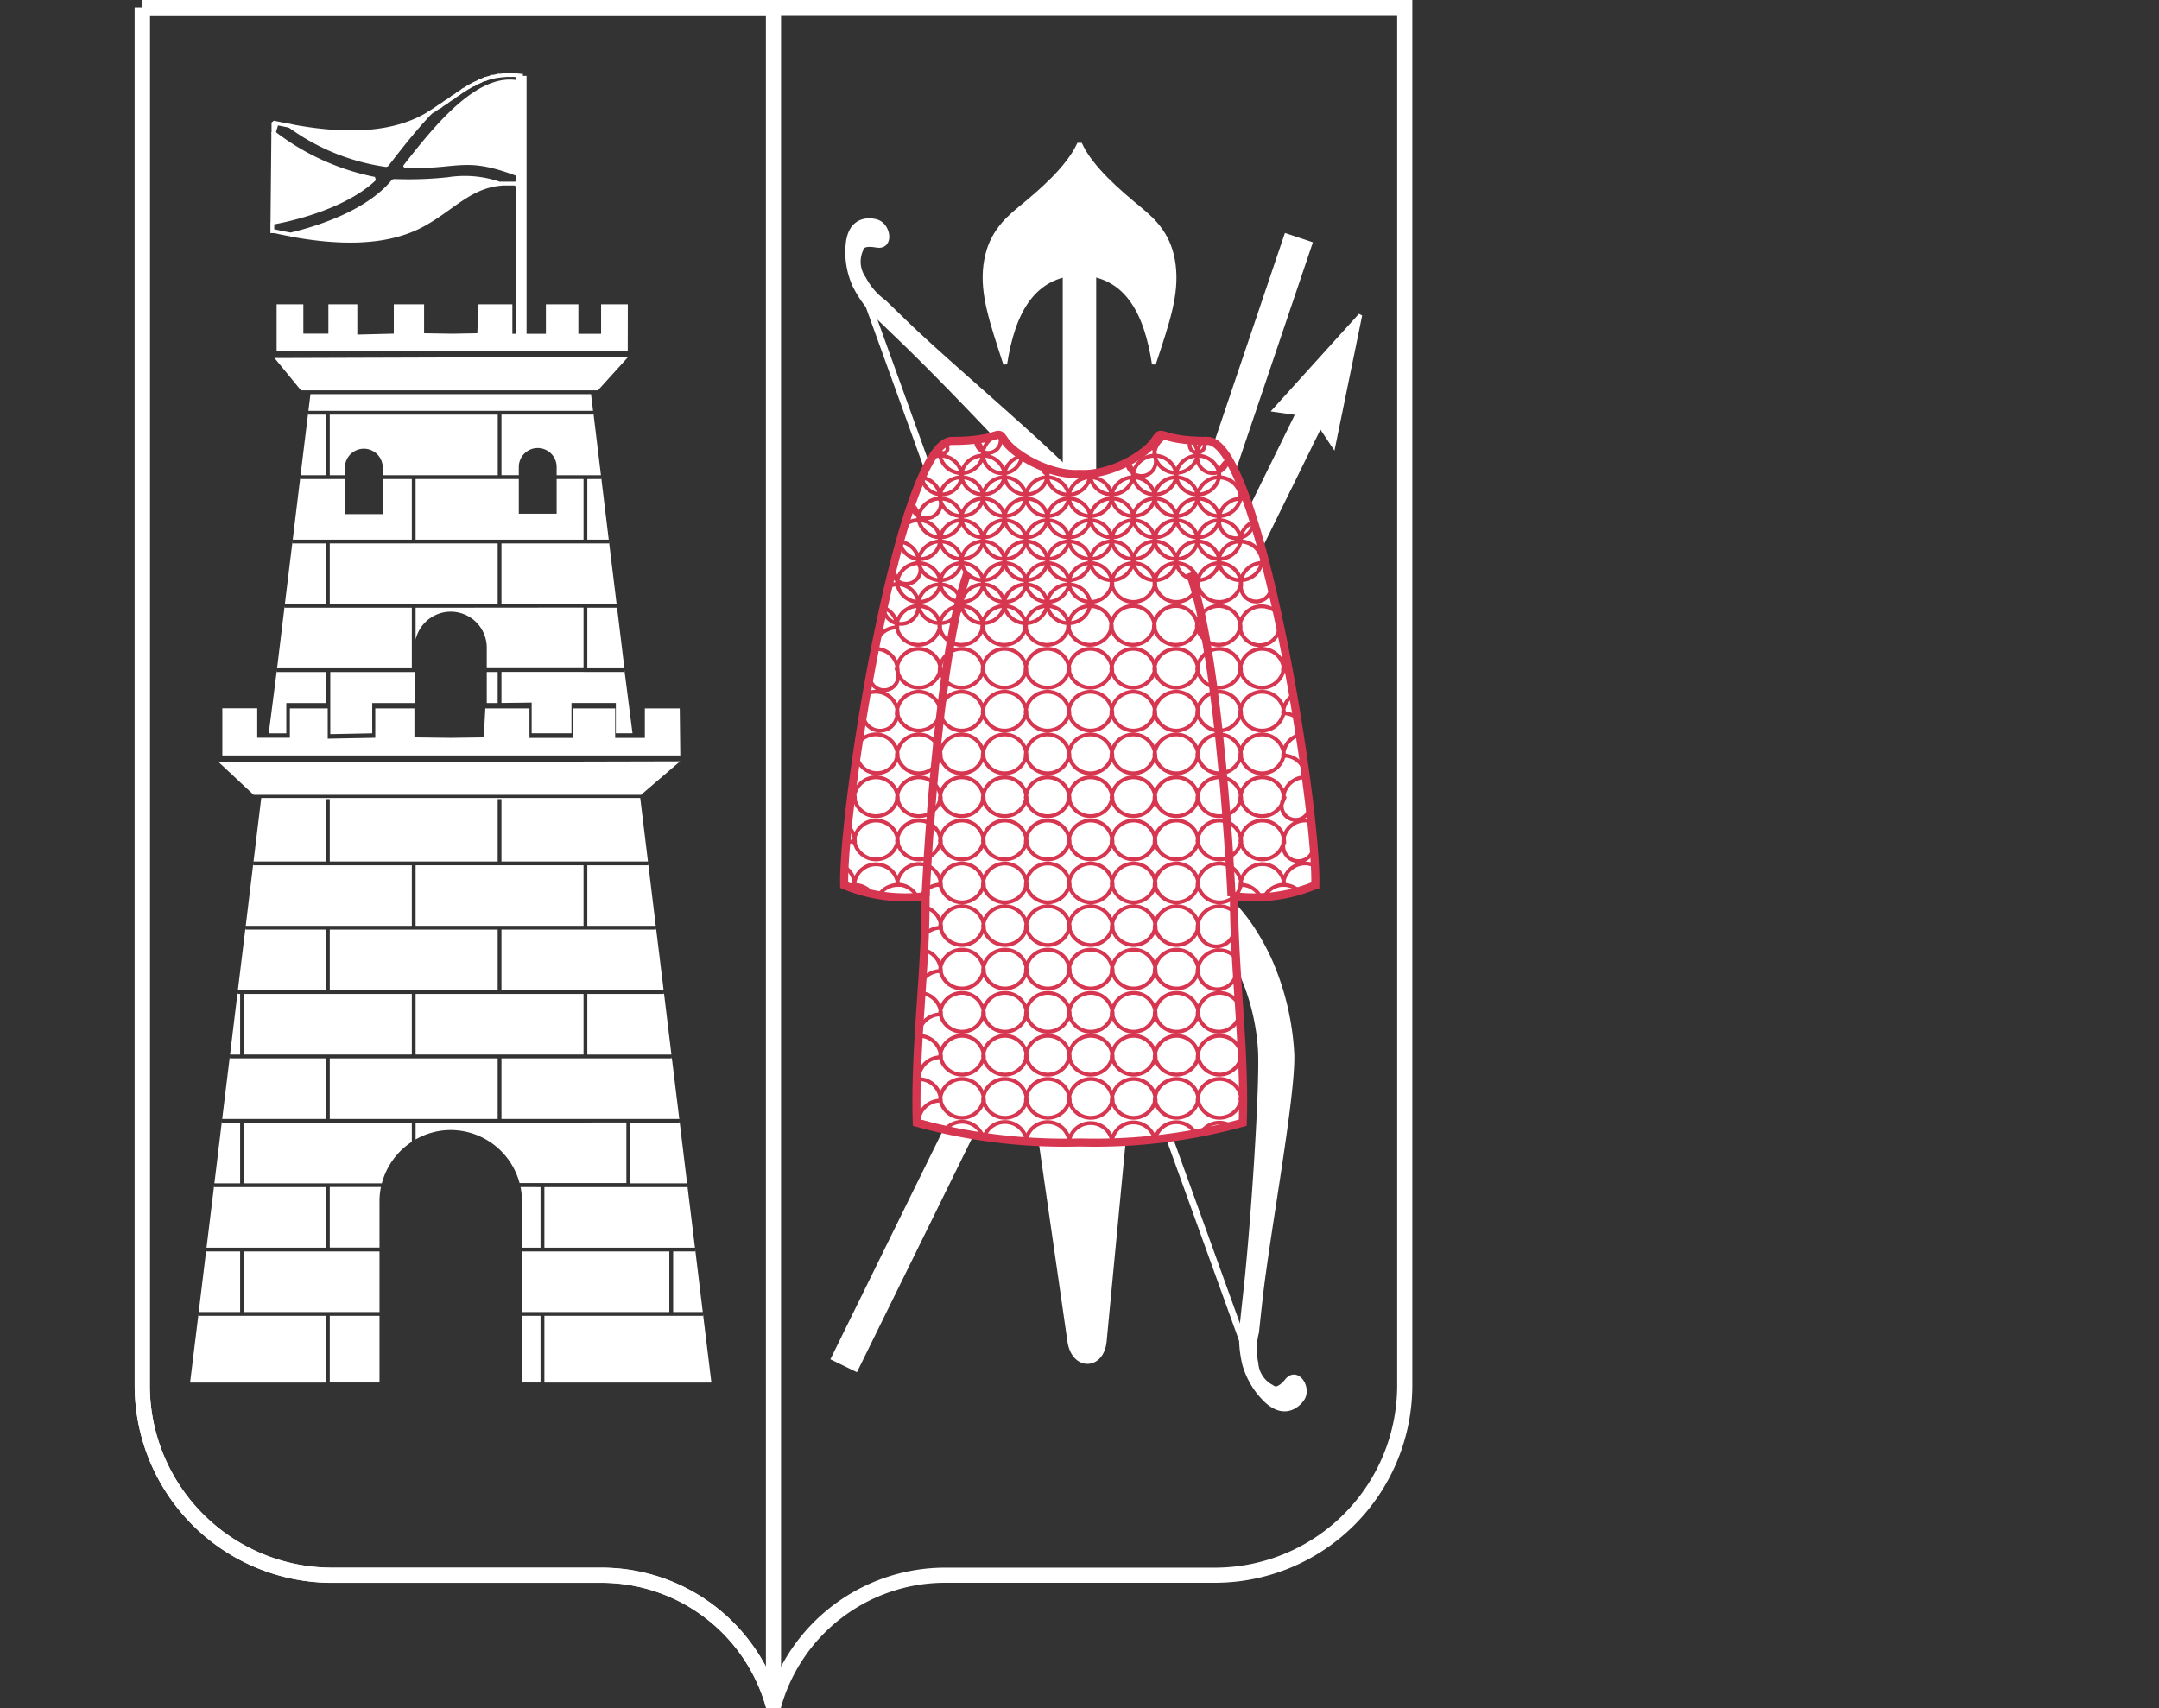 <svg id="Слой_1" data-name="Слой 1" xmlns="http://www.w3.org/2000/svg" xmlns:xlink="http://www.w3.org/1999/xlink" viewBox="0 0 285.19 225.67"><rect x="0" y="0" width="285.19" height="225.67" fill="#333333" stroke="none"/><defs><style>.cls-1,.cls-11,.cls-16,.cls-4,.cls-6,.cls-7,.cls-8,.cls-9{fill:#fff;}.cls-1{clip-rule:evenodd;}.cls-12,.cls-13,.cls-14,.cls-15,.cls-17,.cls-18,.cls-2,.cls-3,.cls-5{fill:none;}.cls-14,.cls-15,.cls-16,.cls-17,.cls-2,.cls-3,.cls-4,.cls-5,.cls-6,.cls-7,.cls-8{stroke:#fff;}.cls-12,.cls-13,.cls-14,.cls-15,.cls-2,.cls-3,.cls-4,.cls-5,.cls-7,.cls-8{stroke-miterlimit:2.61;}.cls-2{stroke-width:2px;}.cls-3{stroke-width:2px;}.cls-16,.cls-17,.cls-18,.cls-3,.cls-4,.cls-8,.cls-9{fill-rule:evenodd;}.cls-13,.cls-15,.cls-16,.cls-17,.cls-4,.cls-7{stroke-width:0.5px;}.cls-5{stroke-width:0.88px;}.cls-16,.cls-17,.cls-6{stroke-linejoin:bevel;}.cls-6{stroke-width:0.47px;}.cls-8{stroke-width:0.5px;}.cls-10{clip-path:url(#clip-path);}.cls-12,.cls-13{stroke:#d63650;}.cls-12{stroke-width:1.07px;}.cls-14{stroke-width:1.35px;}</style><clipPath id="clip-path" transform="translate(-704.32 -426.8)"><path class="cls-1" d="M846.92,577.73a73.3,73.3,0,0,1-21.5-2.61c-.32-10,1.21-20,1.16-29.93a21.11,21.11,0,0,1-10.75-1.45c-.24-10.56,7.45-58.69,14.24-58.69s5.76-1.82,7,0,5.91,4.6,9.88,4.36c4,.24,8.67-2.54,9.88-4.36s.19,0,7,0,14.48,48.13,14.24,58.69a21.11,21.11,0,0,1-10.75,1.45c0,10,1.49,20,1.16,29.93a73.3,73.3,0,0,1-21.5,2.61Z"/></clipPath></defs><title>g_rostov_city</title><path class="cls-2" d="M723.09,427.8H889.88V609.9a25.09,25.09,0,0,1-25,25H830l0,0-.86,0a23.54,23.54,0,0,0-22.65,17.29,23.54,23.54,0,0,0-22.64-17.29l-.86,0,0,0H748.11a25.09,25.09,0,0,1-25-25V427.8Z" transform="translate(-704.32 -426.8)"/><path class="cls-3" d="M723.09,427.8h83.4V652.2h0a23.54,23.54,0,0,0-22.64-17.29l-.86,0,0,0H748.11a25.09,25.09,0,0,1-25-25V427.8Z" transform="translate(-704.32 -426.8)"/><path class="cls-4" d="M853.75,567.17,840.09,566l5.48,38c.53,3.67,4.33,3.61,4.68,0l3.51-36.82Z" transform="translate(-704.32 -426.8)"/><line class="cls-5" x1="114.7" y1="40.2" x2="164.12" y2="177.05"/><path class="cls-6" d="M857.6,538.29c1.28,3,1.12,2.72,3.44,4l4.25,2.4c2.63,1.5,5.29,5.55,6.84,9A35.29,35.29,0,0,1,875.05,566c.23,5.39-3.27,24-4.22,32.74-.21,1.91-.37,3.39-.44,4.07a8.79,8.79,0,0,0-.09,4.07,3.78,3.78,0,0,0,2.1,3.13c.7.68,1.83-.78,1.9-.87,1.29-1.52,2.9.66,2.24,2.22-.28.66-2.24,3.07-5,.49a10.73,10.73,0,0,1-2.88-4.8,15.31,15.31,0,0,1-.27-5.82c.1-1,.25-2.34.44-4.12.95-8.62,2.13-26.41,1.91-31.41a29.15,29.15,0,0,0-2.4-10.09c-1.13-2.52-2.63-4.65-4.42-5.67-2.81-1.6-7.57-1.51-9.09-5.25-1.67-4.23-3.07-7.92-4.41-11.65h0c-1.36-3.73-2.64-7.46-4.05-11.78-1.22-3.85,2.49-6.82,3.63-9.85.73-1.93.52-4.53-.22-7.19a29.15,29.15,0,0,0-4.6-9.29c-3-4-15.3-16.91-21.54-22.94l-3-2.89a15.3,15.3,0,0,1-3.51-4.65,10.73,10.73,0,0,1-.85-5.53c.44-3.73,3.48-3.12,4.12-2.79,1.5.77,1.66,3.48-.3,3.14-.11,0-1.9-.42-2,.55a3.78,3.78,0,0,0,.38,3.75,8.79,8.79,0,0,0,2.67,3.08l2.94,2.85c6.32,6.1,20.91,18.19,24.17,22.49a35.29,35.29,0,0,1,5.56,11.25c1,3.65,1.57,8.47.5,11.3-.72,1.91-1.3,3.41-1.74,4.57-.94,2.51-1,2.17-.06,5.31l5,13.93Z" transform="translate(-704.32 -426.8)"/><polygon class="cls-7" points="132.96 140.38 169.89 31.09 173.11 32.17 136.17 141.46 132.96 140.38 132.96 140.38"/><polygon class="cls-7" points="110.02 179.46 171.41 54.6 168.35 54.17 179.69 41.63 176.15 58.9 174.39 56.25 113.08 180.95 110.02 179.46 110.02 179.46"/><polygon class="cls-8" points="140.63 32.77 144.55 32.77 144.55 156.14 140.63 156.14 140.63 32.77 140.63 32.77"/><path class="cls-9" d="M846.92,577.73a73.3,73.3,0,0,1-21.5-2.61c-.32-10,1.21-20,1.16-29.93a21.11,21.11,0,0,1-10.75-1.45c-.24-10.56,7.45-58.69,14.24-58.69s5.76-1.82,7,0,5.91,4.6,9.88,4.36c4,.24,8.67-2.54,9.88-4.36s.19,0,7,0,14.48,48.13,14.24,58.69a21.11,21.11,0,0,1-10.75,1.45c0,10,1.49,20,1.16,29.93a73.3,73.3,0,0,1-21.5,2.61Z" transform="translate(-704.32 -426.8)"/><g class="cls-10"><path class="cls-11" d="M846.92,577.73a73.3,73.3,0,0,1-21.5-2.61c-.32-10,1.21-20,1.16-29.93a21.11,21.11,0,0,1-10.75-1.45c-.24-10.56,7.45-58.69,14.24-58.69s5.76-1.82,7,0,5.91,4.6,9.88,4.36c4,.24,8.67-2.54,9.88-4.36s.19,0,7,0,14.48,48.13,14.24,58.69a21.11,21.11,0,0,1-10.75,1.45c0,10,1.49,20,1.16,29.93a73.3,73.3,0,0,1-21.5,2.61Z" transform="translate(-704.32 -426.8)"/><path class="cls-11" d="M846.92,437.47,704.32,483q.56,1.76,1.17,3.51" transform="translate(-704.32 -426.8)"/><path class="cls-11" d="M846.92,437.47,705.49,486.54q.61,1.75,1.26,3.48" transform="translate(-704.32 -426.8)"/><path class="cls-11" d="M846.92,437.47,706.75,490q.65,1.73,1.34,3.45" transform="translate(-704.32 -426.8)"/><path class="cls-11" d="M846.92,437.47l-138.82,56q.69,1.72,1.43,3.42" transform="translate(-704.32 -426.8)"/><path class="cls-11" d="M846.92,437.47l-137.4,59.42q.73,1.7,1.51,3.38" transform="translate(-704.32 -426.8)"/><path class="cls-11" d="M846.92,437.47,711,500.27q.78,1.68,1.59,3.34" transform="translate(-704.32 -426.8)"/><path class="cls-11" d="M846.92,437.47,712.63,503.61q.82,1.66,1.68,3.3" transform="translate(-704.32 -426.8)"/><path class="cls-11" d="M846.92,437.47,714.3,506.91q.86,1.64,1.76,3.26" transform="translate(-704.32 -426.8)"/><path class="cls-11" d="M846.92,437.47l-130.85,72.7q.9,1.62,1.84,3.21" transform="translate(-704.32 -426.8)"/><path class="cls-11" d="M846.92,437.47l-129,75.91q.94,1.6,1.92,3.17" transform="translate(-704.32 -426.8)"/><path class="cls-11" d="M846.92,437.47l-127.1,79.08q1,1.57,2,3.12" transform="translate(-704.32 -426.8)"/><path class="cls-11" d="M846.92,437.47l-125.1,82.2q1,1.55,2.07,3.07" transform="translate(-704.32 -426.8)"/><path class="cls-11" d="M846.92,437.47l-123,85.27q1.05,1.52,2.15,3" transform="translate(-704.32 -426.8)"/><path class="cls-11" d="M846.92,437.47,726,525.76q1.09,1.5,2.22,3" transform="translate(-704.32 -426.8)"/><path class="cls-11" d="M846.92,437.47,728.25,528.72q1.13,1.47,2.29,2.91" transform="translate(-704.32 -426.8)"/><path class="cls-11" d="M846.92,437.47,730.54,531.63q1.16,1.44,2.36,2.85" transform="translate(-704.32 -426.8)"/><path class="cls-11" d="M846.92,437.47l-114,97q1.2,1.41,2.43,2.79" transform="translate(-704.32 -426.8)"/><path class="cls-11" d="M846.92,437.47l-111.57,99.8q1.23,1.38,2.5,2.73" transform="translate(-704.32 -426.8)"/><path class="cls-11" d="M846.92,437.47,737.85,540q1.27,1.35,2.57,2.67" transform="translate(-704.32 -426.8)"/><path class="cls-11" d="M846.92,437.47,740.41,542.67q1.3,1.32,2.63,2.6" transform="translate(-704.32 -426.8)"/><path class="cls-11" d="M846.92,437.47,743,545.27q1.33,1.28,2.7,2.54" transform="translate(-704.32 -426.8)"/><path class="cls-11" d="M846.92,437.47,745.75,547.8q1.36,1.25,2.76,2.47" transform="translate(-704.32 -426.8)"/><path class="cls-11" d="M846.92,437.47l-98.41,112.8q1.4,1.22,2.82,2.4" transform="translate(-704.32 -426.8)"/><path class="cls-11" d="M846.92,437.47l-95.59,115.2q1.42,1.18,2.88,2.33" transform="translate(-704.32 -426.8)"/><path class="cls-11" d="M846.92,437.47,754.21,555q1.45,1.15,2.94,2.26" transform="translate(-704.32 -426.8)"/><path class="cls-11" d="M846.92,437.47,757.14,557.26q1.48,1.11,3,2.18" transform="translate(-704.32 -426.8)"/><path class="cls-11" d="M846.92,437.47l-86.78,122q1.51,1.07,3,2.11" transform="translate(-704.32 -426.8)"/><path class="cls-11" d="M846.92,437.47,763.18,561.55q1.53,1,3.09,2" transform="translate(-704.32 -426.8)"/><path class="cls-11" d="M846.92,437.47,766.27,563.59q1.56,1,3.14,2" transform="translate(-704.32 -426.8)"/><path class="cls-11" d="M846.92,437.47l-77.5,128.07q1.58,1,3.19,1.88" transform="translate(-704.32 -426.8)"/><path class="cls-11" d="M846.92,437.47,772.61,567.42q1.61.92,3.24,1.8" transform="translate(-704.32 -426.8)"/><path class="cls-11" d="M846.92,437.47,775.84,569.22q1.63.88,3.28,1.72" transform="translate(-704.32 -426.8)"/><path class="cls-11" d="M846.92,437.47,779.12,570.94q1.65.84,3.32,1.64" transform="translate(-704.32 -426.8)"/><path class="cls-11" d="M846.92,437.47l-64.47,135.1q1.67.8,3.36,1.55" transform="translate(-704.32 -426.8)"/><path class="cls-11" d="M846.92,437.47,785.81,574.12q1.69.76,3.4,1.47" transform="translate(-704.32 -426.8)"/><path class="cls-11" d="M846.92,437.47,789.2,575.59q1.71.71,3.43,1.39" transform="translate(-704.32 -426.8)"/><path class="cls-11" d="M846.92,437.47,792.64,577q1.73.67,3.47,1.3" transform="translate(-704.32 -426.8)"/><path class="cls-11" d="M846.92,437.47,796.11,578.28q1.74.63,3.5,1.21" transform="translate(-704.32 -426.8)"/><path class="cls-11" d="M846.92,437.47l-47.31,142q1.76.59,3.53,1.13" transform="translate(-704.32 -426.8)"/><path class="cls-11" d="M846.92,437.47,803.13,580.62q1.77.54,3.55,1" transform="translate(-704.32 -426.8)"/><path class="cls-11" d="M846.92,437.47,806.68,581.66q1.78.5,3.58,1" transform="translate(-704.32 -426.8)"/><path class="cls-11" d="M846.92,437.47,810.26,582.61q1.8.45,3.6.86" transform="translate(-704.32 -426.8)"/><path class="cls-11" d="M846.92,437.47l-33.05,146q1.81.41,3.62.77" transform="translate(-704.32 -426.8)"/><path class="cls-11" d="M846.92,437.47,817.49,584.25q1.82.36,3.64.68" transform="translate(-704.32 -426.8)"/><path class="cls-11" d="M846.92,437.47,821.13,584.93q1.82.32,3.66.59" transform="translate(-704.32 -426.8)"/><path class="cls-11" d="M846.92,437.47l-22.14,148q1.83.27,3.67.5" transform="translate(-704.32 -426.8)"/><path class="cls-11" d="M846.92,437.47,828.45,586q1.84.23,3.68.41" transform="translate(-704.32 -426.8)"/><path class="cls-11" d="M846.92,437.47l-14.79,149q1.84.18,3.69.32" transform="translate(-704.32 -426.8)"/><path class="cls-11" d="M846.92,437.47l-11.1,149.28q1.85.14,3.7.23" transform="translate(-704.32 -426.8)"/><path class="cls-11" d="M846.92,437.47,839.51,587q1.85.09,3.7.14" transform="translate(-704.32 -426.8)"/><path class="cls-11" d="M846.92,437.47l-3.7,149.65q1.85,0,3.7,0h0" transform="translate(-704.32 -426.8)"/><path class="cls-11" d="M846.92,437.47V587.17q1.85,0,3.7,0" transform="translate(-704.32 -426.8)"/><path class="cls-11" d="M846.92,437.47l3.7,149.65q1.85,0,3.7-.14" transform="translate(-704.32 -426.8)"/><path class="cls-11" d="M846.92,437.47,854.32,587q1.85-.09,3.7-.23" transform="translate(-704.32 -426.8)"/><path class="cls-11" d="M846.92,437.47,858,586.75q1.85-.14,3.69-.32" transform="translate(-704.32 -426.8)"/><path class="cls-11" d="M846.92,437.47l14.79,149q1.84-.18,3.68-.41" transform="translate(-704.32 -426.8)"/><path class="cls-11" d="M846.92,437.47,865.38,586q1.84-.23,3.67-.5" transform="translate(-704.32 -426.8)"/><path class="cls-11" d="M846.92,437.47l22.14,148q1.83-.27,3.66-.59" transform="translate(-704.32 -426.8)"/><path class="cls-11" d="M846.92,437.47l25.79,147.45q1.82-.32,3.64-.68" transform="translate(-704.32 -426.8)"/><path class="cls-11" d="M846.92,437.47l29.43,146.77q1.82-.36,3.62-.77" transform="translate(-704.32 -426.8)"/><path class="cls-11" d="M846.92,437.47l33.05,146q1.81-.41,3.6-.86" transform="translate(-704.32 -426.8)"/><path class="cls-11" d="M846.92,437.47l36.65,145.14q1.8-.45,3.58-1" transform="translate(-704.32 -426.8)"/><path class="cls-11" d="M846.92,437.47l40.23,144.19q1.78-.5,3.55-1" transform="translate(-704.32 -426.8)"/><path class="cls-11" d="M846.92,437.47,890.7,580.62q1.77-.54,3.53-1.13" transform="translate(-704.32 -426.8)"/><path class="cls-11" d="M846.92,437.47l47.31,142q1.76-.59,3.5-1.21" transform="translate(-704.32 -426.8)"/><path class="cls-11" d="M846.92,437.47l50.81,140.81q1.74-.63,3.47-1.3" transform="translate(-704.32 -426.8)"/><path class="cls-11" d="M846.92,437.47,901.2,577q1.73-.67,3.43-1.39" transform="translate(-704.32 -426.8)"/><path class="cls-11" d="M846.92,437.47l57.71,138.12q1.71-.71,3.4-1.47" transform="translate(-704.32 -426.8)"/><path class="cls-11" d="M846.92,437.47,908,574.12q1.69-.76,3.36-1.55" transform="translate(-704.32 -426.8)"/><path class="cls-11" d="M846.92,437.47l64.47,135.1q1.67-.8,3.32-1.64" transform="translate(-704.32 -426.8)"/><path class="cls-11" d="M846.92,437.47l67.79,133.46q1.65-.84,3.28-1.72" transform="translate(-704.32 -426.8)"/><path class="cls-11" d="M846.92,437.47,918,569.22q1.63-.88,3.24-1.8" transform="translate(-704.32 -426.8)"/><path class="cls-11" d="M846.92,437.47l74.31,129.95q1.61-.92,3.19-1.88" transform="translate(-704.32 -426.8)"/><path class="cls-11" d="M846.92,437.47l77.5,128.07q1.58-1,3.14-2" transform="translate(-704.32 -426.8)"/><path class="cls-11" d="M846.92,437.47l80.65,126.11q1.56-1,3.09-2" transform="translate(-704.32 -426.8)"/><path class="cls-11" d="M846.92,437.47l83.74,124.08q1.53-1,3-2.11" transform="translate(-704.32 -426.8)"/><path class="cls-11" d="M846.92,437.47l86.79,122q1.51-1.07,3-2.18" transform="translate(-704.32 -426.8)"/><path class="cls-11" d="M846.92,437.47l89.78,119.79q1.48-1.11,2.94-2.26" transform="translate(-704.32 -426.8)"/><path class="cls-11" d="M846.92,437.47,939.63,555q1.45-1.15,2.88-2.33" transform="translate(-704.32 -426.8)"/><path class="cls-11" d="M846.92,437.47l95.59,115.2q1.42-1.18,2.82-2.4" transform="translate(-704.32 -426.8)"/><path class="cls-11" d="M846.92,437.47l98.41,112.8q1.4-1.22,2.76-2.47" transform="translate(-704.32 -426.8)"/><path class="cls-11" d="M846.92,437.47,948.09,547.8q1.36-1.25,2.7-2.54" transform="translate(-704.32 -426.8)"/><path class="cls-11" d="M846.92,437.47,950.78,545.27q1.33-1.28,2.63-2.6" transform="translate(-704.32 -426.8)"/><path class="cls-11" d="M846.92,437.47l106.5,105.19q1.3-1.32,2.57-2.67" transform="translate(-704.32 -426.8)"/><path class="cls-11" d="M846.92,437.47,956,540q1.27-1.35,2.5-2.73" transform="translate(-704.32 -426.8)"/><path class="cls-11" d="M846.92,437.47l111.57,99.8q1.23-1.38,2.43-2.79" transform="translate(-704.32 -426.8)"/><path class="cls-11" d="M846.92,437.47l114,97q1.2-1.41,2.36-2.85" transform="translate(-704.32 -426.8)"/><path class="cls-11" d="M846.92,437.47l116.37,94.16q1.16-1.44,2.29-2.91" transform="translate(-704.32 -426.8)"/><path class="cls-11" d="M846.92,437.47l118.67,91.25q1.13-1.47,2.22-3" transform="translate(-704.32 -426.8)"/><path class="cls-11" d="M846.92,437.47,967.8,525.76q1.09-1.5,2.15-3" transform="translate(-704.32 -426.8)"/><path class="cls-11" d="M846.92,437.47l123,85.27q1.05-1.52,2.07-3.07" transform="translate(-704.32 -426.8)"/><path class="cls-11" d="M846.92,437.47,972,519.67q1-1.55,2-3.12" transform="translate(-704.32 -426.8)"/><path class="cls-11" d="M846.92,437.47,974,516.55q1-1.57,1.92-3.17" transform="translate(-704.32 -426.8)"/><path class="cls-11" d="M846.92,437.47l129,75.91q.94-1.6,1.84-3.21" transform="translate(-704.32 -426.8)"/><path class="cls-11" d="M846.92,437.47l130.86,72.7q.9-1.62,1.76-3.26" transform="translate(-704.32 -426.8)"/><path class="cls-11" d="M846.92,437.47l132.61,69.44q.86-1.64,1.68-3.3" transform="translate(-704.32 -426.8)"/><path class="cls-11" d="M846.92,437.47l134.29,66.14q.82-1.66,1.59-3.34" transform="translate(-704.32 -426.8)"/><path class="cls-11" d="M846.92,437.47l135.89,62.8q.78-1.68,1.51-3.38" transform="translate(-704.32 -426.8)"/><path class="cls-11" d="M846.92,437.47l137.4,59.42q.73-1.7,1.43-3.42" transform="translate(-704.32 -426.8)"/><path class="cls-11" d="M846.92,437.47l138.82,56q.69-1.72,1.34-3.45" transform="translate(-704.32 -426.8)"/><path class="cls-11" d="M846.92,437.47,987.08,490q.65-1.73,1.26-3.48" transform="translate(-704.32 -426.8)"/><path class="cls-11" d="M846.92,437.47l141.42,49.07q.61-1.75,1.17-3.51" transform="translate(-704.32 -426.8)"/></g><path class="cls-12" d="M846.92,577.73a73.3,73.3,0,0,1-21.5-2.61c-.32-10,1.21-20,1.16-29.93a21.11,21.11,0,0,1-10.75-1.45c-.24-10.56,7.45-58.69,14.24-58.69s5.76-1.82,7,0,5.91,4.6,9.88,4.36c4,.24,8.67-2.54,9.88-4.36s.19,0,7,0,14.48,48.13,14.24,58.69a21.11,21.11,0,0,1-10.75,1.45c0,10,1.49,20,1.16,29.93a73.3,73.3,0,0,1-21.5,2.61Z" transform="translate(-704.32 -426.8)"/><path class="cls-13" d="M827.46,487.2a8.3,8.3,0,0,1,.9-1.19,2.87,2.87,0,0,1,.2,1h-.06a2.88,2.88,0,0,0-1,.19Zm1.43-1.68a2,2,0,0,1,1.18-.47,26.13,26.13,0,0,0,3.15-.17,2.89,2.89,0,0,1,1,2.13h-.06a2.9,2.9,0,0,1-5.67,0h-.06a2.88,2.88,0,0,1,.45-1.49Zm7.44-1.26c.21.06.38.28.72.79a8.15,8.15,0,0,0,2.25,2,2.58,2.58,0,0,1-5.13-.05h-.06a2.9,2.9,0,0,1,2.22-2.75Zm6.11,4.38.4.14a.35.35,0,1,1-.4-.14Zm10.76-.79a11.8,11.8,0,0,0,3.24-2.34,2.87,2.87,0,0,1,.46,1.51h-.06a1.9,1.9,0,1,1-3.64.83Zm5.25-3.4a14.3,14.3,0,0,0,3.22.53,2.89,2.89,0,0,1,.9,2h-.06a2.9,2.9,0,0,1-5.67,0h-.06a2.9,2.9,0,0,1,1.68-2.56Zm4.82.6h.49c.92,0,1.86.89,2.79,2.46a2,2,0,1,1-4.05-.49h-.06a2.89,2.89,0,0,1,.83-2Zm-38.56,8.34c.45-1.3.9-2.47,1.36-3.51a2.9,2.9,0,0,1,2.48,2.8h-.06a1.94,1.94,0,1,1-3.77.71Zm6.61-3.54a2.9,2.9,0,0,1,2.9,2.84h-.06a2.9,2.9,0,0,1-5.67,0h-.06a2.9,2.9,0,0,1,2.9-2.84Zm5.67,0a2.9,2.9,0,0,1,2.9,2.84h-.06a2.9,2.9,0,0,1-5.67,0h-.06a2.9,2.9,0,0,1,2.9-2.84Zm5.67,0a2.9,2.9,0,0,1,2.9,2.84h-.06a2.9,2.9,0,0,1-5.67,0h-.06a2.9,2.9,0,0,1,2.9-2.84Zm5.67,0a2.9,2.9,0,0,1,2.9,2.84h-.06a2.9,2.9,0,0,1-5.67,0h-.06a2.9,2.9,0,0,1,2.9-2.84Zm5.67,0a2.9,2.9,0,0,1,2.9,2.84h-.06a2.9,2.9,0,0,1-5.67,0h-.06a2.9,2.9,0,0,1,2.9-2.84Zm5.67,0a2.9,2.9,0,0,1,2.9,2.84h-.06a2.9,2.9,0,0,1-5.67,0h-.06a2.9,2.9,0,0,1,2.9-2.84Zm5.67,0a2.9,2.9,0,0,1,2.9,2.84h-.06a2.9,2.9,0,0,1-5.67,0h-.06a2.9,2.9,0,0,1,2.9-2.84Zm3.07,1.62c.16.42.33.86.49,1.31a2.87,2.87,0,0,0-.73-.09h-.06a2.87,2.87,0,0,1,.3-1.22Zm-45.23,6.91q.32-1.13.64-2.2a2.89,2.89,0,0,1,4.73,2.17h-.06a2.68,2.68,0,0,1-5.31,0Zm8.15-2.86a2.9,2.9,0,0,1,2.9,2.84h-.06a2.9,2.9,0,0,1-5.67,0h-.06a2.9,2.9,0,0,1,2.9-2.84Zm5.67,0a2.9,2.9,0,0,1,2.9,2.84h-.06a2.9,2.9,0,0,1-5.67,0h-.06a2.9,2.9,0,0,1,2.9-2.84Zm5.67,0a2.9,2.9,0,0,1,2.9,2.84h-.06a2.9,2.9,0,0,1-5.67,0h-.06a2.9,2.9,0,0,1,2.9-2.84Zm5.67,0a2.9,2.9,0,0,1,2.9,2.84h-.06a2.9,2.9,0,0,1-5.67,0h-.06a2.9,2.9,0,0,1,2.9-2.84Zm5.67,0a2.9,2.9,0,0,1,2.9,2.84h-.06a2.9,2.9,0,0,1-5.67,0h-.06a2.9,2.9,0,0,1,2.9-2.84Zm5.67,0a2.9,2.9,0,0,1,2.9,2.84h-.06a2.9,2.9,0,0,1-5.67,0h-.06a2.9,2.9,0,0,1,2.9-2.84Zm5.67,0a2.9,2.9,0,0,1,2.9,2.84h-.06a2.9,2.9,0,0,1-5.67,0h-.06a2.9,2.9,0,0,1,2.9-2.84Zm4.54.23c.43,1.39.85,2.88,1.26,4.45a2.86,2.86,0,0,0-.14.45,2.9,2.9,0,0,0-2.83-2.3h-.06a2.9,2.9,0,0,1,1.77-2.61Zm-48.21,8.51q.25-1.05.5-2.07a2.88,2.88,0,0,1,.71,1.83h-.06a2.87,2.87,0,0,0-1.15.24Zm4-3.07a2.9,2.9,0,0,1,2.9,2.84h-.06a2.9,2.9,0,0,1-5.67,0h-.06a2.9,2.9,0,0,1,2.9-2.84Zm5.67,0a2.9,2.9,0,0,1,2.9,2.84h-.06a2.9,2.9,0,0,1-5.67,0h-.06a2.9,2.9,0,0,1,2.9-2.84Zm5.67,0a2.9,2.9,0,0,1,2.9,2.84h-.06a2.9,2.9,0,0,1-5.67,0h-.06a2.9,2.9,0,0,1,2.9-2.84Zm5.67,0a2.9,2.9,0,0,1,2.9,2.84h-.06a2.9,2.9,0,0,1-5.67,0h-.06a2.9,2.9,0,0,1,2.9-2.84Zm5.67,0a2.9,2.9,0,0,1,2.9,2.84h-.06a2.9,2.9,0,0,1-5.67,0h-.06a2.9,2.9,0,0,1,2.9-2.84Zm5.67,0a2.9,2.9,0,0,1,2.9,2.84h-.06a2.9,2.9,0,0,1-5.67,0h-.06a2.9,2.9,0,0,1,2.9-2.84Zm5.67,0a2.9,2.9,0,0,1,2.9,2.84h-.06a2.9,2.9,0,0,1-5.67,0h-.06a2.9,2.9,0,0,1,2.9-2.84Zm5.67,0a2.9,2.9,0,0,1,2.9,2.84h-.06a2.9,2.9,0,0,1-5.67,0h-.06a2.9,2.9,0,0,1,2.9-2.84Zm6.07,0q.41,1.61.81,3.31a2,2,0,1,1-4-.5h-.06a2.9,2.9,0,0,1,2.9-2.84l.4,0ZM820,511.77c.32-1.59.65-3.17,1-4.72a2.9,2.9,0,0,1,1.85,2.64h-.06a2.9,2.9,0,0,0-2.78,2.08Zm5.61-4.91a2.9,2.9,0,0,1,2.9,2.84h-.06a2.9,2.9,0,0,1-5.67,0h-.06a2.9,2.9,0,0,1,2.9-2.84Zm5.67,0a2.9,2.9,0,0,1,2.9,2.84h-.06a2.9,2.9,0,0,1-5.67,0h-.06a2.9,2.9,0,0,1,2.9-2.84Zm5.67,0a2.9,2.9,0,0,1,2.9,2.84h-.06a2.9,2.9,0,0,1-5.67,0h-.06a2.9,2.9,0,0,1,2.9-2.84Zm5.67,0a2.9,2.9,0,0,1,2.9,2.84h-.06a2.9,2.9,0,0,1-5.67,0h-.06a2.9,2.9,0,0,1,2.9-2.84Zm5.67,0a2.9,2.9,0,0,1,2.9,2.84h-.06a2.9,2.9,0,0,1-5.67,0h-.06a2.9,2.9,0,0,1,2.9-2.84Zm5.67,0a2.9,2.9,0,0,1,2.9,2.84h-.06a2.9,2.9,0,0,1-5.67,0h-.06a2.9,2.9,0,0,1,2.9-2.84Zm5.67,0a2.9,2.9,0,0,1,2.9,2.84h-.06a2.9,2.9,0,0,1-5.67,0h-.06a2.9,2.9,0,0,1,2.9-2.84Zm5.67,0a2.9,2.9,0,0,1,2.9,2.84h-.06a2.9,2.9,0,0,1-5.67,0h-.06a2.9,2.9,0,0,1,2.9-2.84Zm7.57.72q.23,1.07.46,2.16a2.62,2.62,0,0,1-5.2,0h-.06a2.89,2.89,0,0,1,4.8-2.12ZM819.2,516.2q.34-1.84.7-3.68H820a2.9,2.9,0,0,1,2.9,2.84h-.06a1.89,1.89,0,1,1-3.63.85Zm6.46-3.68a2.9,2.9,0,0,1,2.9,2.84h-.06a2.9,2.9,0,0,1-5.67,0h-.06a2.9,2.9,0,0,1,2.9-2.84Zm5.67,0a2.9,2.9,0,0,1,2.9,2.84h-.06a2.9,2.9,0,0,1-5.67,0h-.06a2.9,2.9,0,0,1,2.9-2.84Zm5.67,0a2.9,2.9,0,0,1,2.9,2.84h-.06a2.9,2.9,0,0,1-5.67,0h-.06a2.9,2.9,0,0,1,2.9-2.84Zm5.67,0a2.9,2.9,0,0,1,2.9,2.84h-.06a2.9,2.9,0,0,1-5.67,0h-.06a2.9,2.9,0,0,1,2.9-2.84Zm5.67,0a2.9,2.9,0,0,1,2.9,2.84h-.06a2.9,2.9,0,0,1-5.67,0h-.06a2.9,2.9,0,0,1,2.9-2.84Zm5.67,0a2.9,2.9,0,0,1,2.9,2.84h-.06a2.9,2.9,0,0,1-5.67,0h-.06a2.9,2.9,0,0,1,2.9-2.84Zm5.67,0a2.9,2.9,0,0,1,2.9,2.84h-.06a2.9,2.9,0,0,1-5.67,0h-.06a2.9,2.9,0,0,1,2.9-2.84Zm5.67,0a2.9,2.9,0,0,1,2.9,2.84h-.06a2.9,2.9,0,0,1-5.67,0h-.06a2.9,2.9,0,0,1,2.9-2.84Zm5.67,0a2.9,2.9,0,0,1,2.9,2.84h-.06a2.9,2.9,0,0,1-5.67,0h-.06a2.9,2.9,0,0,1,2.9-2.84Zm3.2,1.39.29,1.52a2.88,2.88,0,0,0-.65-.07h-.06a2.87,2.87,0,0,1,.42-1.45Zm-55.89,7.36q.23-1.4.48-2.82a2.87,2.87,0,0,1,1.19-.26,2.9,2.9,0,0,1,2.9,2.84h-.06a2.26,2.26,0,0,1-4.51.25Zm7.34-3.08a2.9,2.9,0,0,1,2.9,2.84h-.06a2.9,2.9,0,0,1-5.67,0h-.06a2.9,2.9,0,0,1,2.9-2.84Zm5.67,0a2.9,2.9,0,0,1,2.9,2.84h-.06a2.9,2.9,0,0,1-5.67,0h-.06a2.9,2.9,0,0,1,2.9-2.84Zm5.67,0a2.9,2.9,0,0,1,2.9,2.84h-.06a2.9,2.9,0,0,1-5.67,0h-.06a2.9,2.9,0,0,1,2.9-2.84Zm5.67,0a2.9,2.9,0,0,1,2.9,2.84h-.06a2.9,2.9,0,0,1-5.67,0h-.06a2.9,2.9,0,0,1,2.9-2.84Zm5.67,0a2.9,2.9,0,0,1,2.9,2.84h-.06a2.9,2.9,0,0,1-5.67,0h-.06a2.9,2.9,0,0,1,2.9-2.84Zm5.67,0a2.9,2.9,0,0,1,2.9,2.84h-.06a2.9,2.9,0,0,1-5.67,0h-.06a2.9,2.9,0,0,1,2.9-2.84Zm5.67,0a2.9,2.9,0,0,1,2.9,2.84h-.06a2.9,2.9,0,0,1-5.67,0h-.06a2.9,2.9,0,0,1,2.9-2.84Zm5.67,0a2.9,2.9,0,0,1,2.9,2.84h-.06a2.9,2.9,0,0,1-5.67,0h-.06a2.9,2.9,0,0,1,2.9-2.84Zm5.67,0a2.9,2.9,0,0,1,2.9,2.84h-.06a2.9,2.9,0,0,1-5.67,0h-.06a2.9,2.9,0,0,1,2.9-2.84Zm4.07.49q.26,1.47.49,2.92a2.88,2.88,0,0,0-1.72-.57h-.06a2.9,2.9,0,0,1,1.29-2.35Zm-57.61,8c.09-.58.17-1.18.26-1.77a2.89,2.89,0,0,1,5.15,1.75h-.06a2.71,2.71,0,0,1-5.35,0Zm8.19-2.85a2.9,2.9,0,0,1,2.9,2.84h-.06a2.9,2.9,0,0,1-5.67,0h-.06a2.9,2.9,0,0,1,2.9-2.84Zm5.67,0a2.9,2.9,0,0,1,2.9,2.84h-.06a2.9,2.9,0,0,1-5.67,0h-.06a2.9,2.9,0,0,1,2.9-2.84Zm5.67,0a2.9,2.9,0,0,1,2.9,2.84h-.06a2.9,2.9,0,0,1-5.67,0h-.06a2.9,2.9,0,0,1,2.9-2.84Zm5.67,0a2.9,2.9,0,0,1,2.9,2.84h-.06a2.9,2.9,0,0,1-5.67,0h-.06a2.9,2.9,0,0,1,2.9-2.84Zm5.67,0a2.9,2.9,0,0,1,2.9,2.84h-.06a2.9,2.9,0,0,1-5.67,0h-.06a2.9,2.9,0,0,1,2.9-2.84Zm5.67,0a2.9,2.9,0,0,1,2.9,2.84h-.06a2.9,2.9,0,0,1-5.67,0h-.06a2.9,2.9,0,0,1,2.9-2.84Zm5.67,0a2.9,2.9,0,0,1,2.9,2.84h-.06a2.9,2.9,0,0,1-5.67,0h-.06a2.9,2.9,0,0,1,2.9-2.84Zm5.67,0a2.9,2.9,0,0,1,2.9,2.84h-.06a2.9,2.9,0,0,1-5.67,0h-.06a2.9,2.9,0,0,1,2.9-2.84Zm5.67,0a2.9,2.9,0,0,1,2.9,2.84h-.06a2.9,2.9,0,0,1-5.67,0h-.06a2.9,2.9,0,0,1,2.9-2.84Zm4.94.09c.27,1.72.51,3.41.74,5h0a2.9,2.9,0,0,0-2.83-2.3h-.06a2.9,2.9,0,0,1,2.16-2.74Zm-59.24,8.44q.08-.66.17-1.33a2.87,2.87,0,0,1,.34,1.3h-.06a2.89,2.89,0,0,0-.45,0Zm3.28-2.87a2.9,2.9,0,0,1,2.9,2.84h-.06a2.9,2.9,0,0,1-5.67,0h-.06a2.9,2.9,0,0,1,2.9-2.84Zm5.67,0a2.9,2.9,0,0,1,2.9,2.84h-.06a2.9,2.9,0,0,1-5.67,0h-.06a2.9,2.9,0,0,1,2.9-2.84Zm5.67,0a2.9,2.9,0,0,1,2.9,2.84h-.06a2.9,2.9,0,0,1-5.67,0h-.06a2.9,2.9,0,0,1,2.9-2.84Zm5.67,0a2.9,2.9,0,0,1,2.9,2.84h-.06a2.9,2.9,0,0,1-5.67,0h-.06a2.9,2.9,0,0,1,2.9-2.84Zm5.67,0a2.9,2.9,0,0,1,2.9,2.84h-.06a2.9,2.9,0,0,1-5.67,0h-.06a2.9,2.9,0,0,1,2.9-2.84Zm5.67,0a2.9,2.9,0,0,1,2.9,2.84h-.06a2.9,2.9,0,0,1-5.67,0h-.06a2.9,2.9,0,0,1,2.9-2.84Zm5.67,0a2.9,2.9,0,0,1,2.9,2.84h-.06a2.9,2.9,0,0,1-5.67,0h-.06a2.9,2.9,0,0,1,2.9-2.84Zm5.67,0a2.9,2.9,0,0,1,2.9,2.84h-.06a2.9,2.9,0,0,1-5.67,0h-.06a2.9,2.9,0,0,1,2.9-2.84Zm5.67,0a2.9,2.9,0,0,1,2.9,2.84h-.06a2.9,2.9,0,0,1-5.67,0h-.06a2.9,2.9,0,0,1,2.9-2.84Zm5.67,0a2.9,2.9,0,0,1,2.9,2.84h-.06a2.9,2.9,0,0,1-5.67,0h-.06a2.9,2.9,0,0,1,2.9-2.84Zm5.75,0c.18,1.36.35,2.68.5,3.92a1.84,1.84,0,1,1-3.41-1.09h-.06a2.9,2.9,0,0,1,2.9-2.84Zm-60.67,8.71c.06-.71.13-1.46.21-2.25a2.89,2.89,0,0,1,.91,2h-.06a2.87,2.87,0,0,0-1.06.2Zm3.9-3a2.9,2.9,0,0,1,2.9,2.84h-.06a2.9,2.9,0,0,1-5.67,0h-.06a2.9,2.9,0,0,1,2.9-2.84Zm5.67,0a2.9,2.9,0,0,1,2.9,2.84h-.06a2.9,2.9,0,0,1-5.67,0h-.06a2.9,2.9,0,0,1,2.9-2.84Zm5.67,0a2.9,2.9,0,0,1,2.9,2.84h-.06a2.9,2.9,0,0,1-5.67,0h-.06a2.9,2.9,0,0,1,2.9-2.84Zm5.67,0a2.9,2.9,0,0,1,2.9,2.84h-.06a2.9,2.9,0,0,1-5.67,0h-.06a2.9,2.9,0,0,1,2.9-2.84Zm5.67,0a2.9,2.9,0,0,1,2.9,2.84h-.06a2.9,2.9,0,0,1-5.67,0h-.06a2.9,2.9,0,0,1,2.9-2.84Zm5.67,0a2.9,2.9,0,0,1,2.9,2.84h-.06a2.9,2.9,0,0,1-5.67,0h-.06a2.9,2.9,0,0,1,2.9-2.84Zm5.67,0a2.9,2.9,0,0,1,2.9,2.84h-.06a2.9,2.9,0,0,1-5.67,0h-.06a2.9,2.9,0,0,1,2.9-2.84Zm5.67,0a2.9,2.9,0,0,1,2.9,2.84h-.06a2.9,2.9,0,0,1-5.67,0h-.06a2.9,2.9,0,0,1,2.9-2.84Zm5.67,0a2.9,2.9,0,0,1,2.9,2.84h-.06a2.9,2.9,0,0,1-5.67,0h-.06a2.9,2.9,0,0,1,2.9-2.84Zm5.67,0a2.9,2.9,0,0,1,2.9,2.84h-.06a2.9,2.9,0,0,1-5.67,0h-.06a2.9,2.9,0,0,1,2.9-2.84Zm6.45.11c.13,1.18.23,2.29.32,3.31a2,2,0,1,1-3.93-.58h-.06a2.89,2.89,0,0,1,3.68-2.73Zm-61.28,8.57-.35-.13c0-.66,0-1.48,0-2.42a2.9,2.9,0,0,1,1.34,2.38h-.06a2.88,2.88,0,0,0-1,.17Zm4.2,1.18-.9-.18a2.9,2.9,0,0,0-2.32-1.17h-.06a2.9,2.9,0,0,1,5.79,0h-.06a2.9,2.9,0,0,0-2.45,1.35Zm5.55.2-.52,0a2.9,2.9,0,0,0-2.58-1.59h-.06a2.9,2.9,0,0,1,5.79,0h-.06a2.9,2.9,0,0,0-2.56,1.55Zm5.4-4.38a2.9,2.9,0,0,1,2.9,2.84h-.06a2.9,2.9,0,0,1-5.67,0h-.06a2.9,2.9,0,0,1,2.9-2.84Zm5.67,0a2.9,2.9,0,0,1,2.9,2.84h-.06a2.9,2.9,0,0,1-5.67,0h-.06a2.9,2.9,0,0,1,2.9-2.84Zm5.67,0a2.9,2.9,0,0,1,2.9,2.84h-.06a2.9,2.9,0,0,1-5.67,0h-.06a2.9,2.9,0,0,1,2.9-2.84Zm5.67,0a2.9,2.9,0,0,1,2.9,2.84h-.06a2.9,2.9,0,0,1-5.67,0h-.06a2.9,2.9,0,0,1,2.9-2.84Zm5.67,0a2.9,2.9,0,0,1,2.9,2.84h-.06a2.9,2.9,0,0,1-5.67,0h-.06a2.9,2.9,0,0,1,2.9-2.84Zm5.67,0a2.9,2.9,0,0,1,2.9,2.84h-.06a2.9,2.9,0,0,1-5.67,0h-.06a2.9,2.9,0,0,1,2.9-2.84Zm5.67,0a2.9,2.9,0,0,1,2.9,2.84h-.06a2.9,2.9,0,0,1-5.67,0h-.06a2.9,2.9,0,0,1,2.9-2.84Zm5.91,4.44-.47,0a2.9,2.9,0,0,0-2.6-1.63h-.06a2.9,2.9,0,0,1,5.79,0h-.06a2.9,2.9,0,0,0-2.59,1.61Zm6.7-4.15c.05,1,.07,1.88.06,2.58-.76.29-1.48.54-2.18.75a2.89,2.89,0,0,0-2-.79h-.06a2.89,2.89,0,0,1,4.17-2.54Zm-51.46,9q.07-1.75.09-3.5a2.9,2.9,0,0,1,2,2.69h-.06a2.89,2.89,0,0,0-2,.81Zm4.84-3.65a2.9,2.9,0,0,1,2.9,2.84h-.06a2.9,2.9,0,0,1-5.67,0h-.06a2.9,2.9,0,0,1,2.9-2.84Zm5.67,0a2.9,2.9,0,0,1,2.9,2.84h-.06a2.9,2.9,0,0,1-5.67,0h-.06a2.9,2.9,0,0,1,2.9-2.84Zm5.67,0a2.9,2.9,0,0,1,2.9,2.84h-.06a2.9,2.9,0,0,1-5.67,0h-.06a2.9,2.9,0,0,1,2.9-2.84Zm5.67,0a2.9,2.9,0,0,1,2.9,2.84h-.06a2.9,2.9,0,0,1-5.67,0h-.06a2.9,2.9,0,0,1,2.9-2.84Zm5.67,0a2.9,2.9,0,0,1,2.9,2.84h-.06a2.9,2.9,0,0,1-5.67,0h-.06a2.9,2.9,0,0,1,2.9-2.84Zm5.67,0a2.9,2.9,0,0,1,2.9,2.84h-.06a2.9,2.9,0,0,1-5.67,0h-.06a2.9,2.9,0,0,1,2.9-2.84Zm7.59.74q0,1.11.06,2.23a2.41,2.41,0,0,1-4.82-.13h-.06a2.89,2.89,0,0,1,4.82-2.1Zm-41.11,9c.09-1.31.16-2.62.23-3.92a2.9,2.9,0,0,1,2.16,2.74h-.06a2.9,2.9,0,0,0-2.33,1.18Zm5.17-4a2.9,2.9,0,0,1,2.9,2.84h-.06a2.9,2.9,0,0,1-5.67,0h-.06a2.9,2.9,0,0,1,2.9-2.84Zm5.67,0a2.9,2.9,0,0,1,2.9,2.84h-.06a2.9,2.9,0,0,1-5.67,0h-.06a2.9,2.9,0,0,1,2.9-2.84Zm5.67,0a2.9,2.9,0,0,1,2.9,2.84h-.06a2.9,2.9,0,0,1-5.67,0h-.06a2.9,2.9,0,0,1,2.9-2.84Zm5.67,0a2.9,2.9,0,0,1,2.9,2.84h-.06a2.9,2.9,0,0,1-5.67,0h-.06a2.9,2.9,0,0,1,2.9-2.84Zm5.67,0a2.9,2.9,0,0,1,2.9,2.84h-.06a2.9,2.9,0,0,1-5.67,0h-.06a2.9,2.9,0,0,1,2.9-2.84Zm5.67,0a2.9,2.9,0,0,1,2.9,2.84h-.06a2.9,2.9,0,0,1-5.67,0h-.06a2.9,2.9,0,0,1,2.9-2.84Zm7.82,1q.05,1,.11,1.93a2.56,2.56,0,0,1-5.1-.06h-.06a2.89,2.89,0,0,1,5-1.88Zm-41.77,9.59c.1-1.62.21-3.23.32-4.85a2.9,2.9,0,0,1,2.51,2.81h-.06a2.91,2.91,0,0,0-2.77,2Zm5.6-4.88a2.9,2.9,0,0,1,2.9,2.84h-.06a2.9,2.9,0,0,1-5.67,0h-.06a2.9,2.9,0,0,1,2.9-2.84Zm5.67,0a2.9,2.9,0,0,1,2.9,2.84h-.06a2.9,2.9,0,0,1-5.67,0h-.06a2.9,2.9,0,0,1,2.9-2.84Zm5.67,0a2.9,2.9,0,0,1,2.9,2.84h-.06a2.9,2.9,0,0,1-5.67,0h-.06a2.9,2.9,0,0,1,2.9-2.84Zm5.67,0a2.9,2.9,0,0,1,2.9,2.84h-.06a2.9,2.9,0,0,1-5.67,0h-.06a2.9,2.9,0,0,1,2.9-2.84Zm5.67,0a2.9,2.9,0,0,1,2.9,2.84h-.06a2.9,2.9,0,0,1-5.67,0h-.06a2.9,2.9,0,0,1,2.9-2.84Zm5.67,0a2.9,2.9,0,0,1,2.9,2.84h-.06a2.9,2.9,0,0,1-5.67,0h-.06a2.9,2.9,0,0,1,2.9-2.84Zm8.22,1.52.09,1.32a2.78,2.78,0,0,1-5.47,0h-.06a2.89,2.89,0,0,1,5.44-1.31Zm-42.44,8.67c.05-1.51.13-3,.22-4.52a2.9,2.9,0,0,1,2.88,2.83h-.06a2.9,2.9,0,0,0-2.83,2.3,2.87,2.87,0,0,0-.2-.61Zm5.87-4.52a2.9,2.9,0,0,1,2.9,2.84h-.06a2.9,2.9,0,0,1-5.67,0h-.06a2.9,2.9,0,0,1,2.9-2.84Zm5.67,0a2.9,2.9,0,0,1,2.9,2.84h-.06a2.9,2.9,0,0,1-5.67,0h-.06a2.9,2.9,0,0,1,2.9-2.84Zm5.67,0a2.9,2.9,0,0,1,2.9,2.84h-.06a2.9,2.9,0,0,1-5.67,0h-.06a2.9,2.9,0,0,1,2.9-2.84Zm5.67,0a2.9,2.9,0,0,1,2.9,2.84h-.06a2.9,2.9,0,0,1-5.67,0h-.06a2.9,2.9,0,0,1,2.9-2.84Zm5.67,0a2.9,2.9,0,0,1,2.9,2.84h-.06a2.9,2.9,0,0,1-5.67,0h-.06a2.9,2.9,0,0,1,2.9-2.84Zm5.67,0a2.9,2.9,0,0,1,2.9,2.84h-.06a2.9,2.9,0,0,1-5.67,0h-.06a2.9,2.9,0,0,1,2.9-2.84Zm5.67,0a2.9,2.9,0,0,1,2.9,2.84h-.06a2.9,2.9,0,0,1-5.67,0h-.06a2.9,2.9,0,0,1,2.9-2.84Zm2.93,2q0,.44,0,.87h-.2a2.86,2.86,0,0,1,.15-.87Zm-42.89,8.08c0-1.45,0-2.91,0-4.36h.24a2.9,2.9,0,0,1,2.9,2.84h-.06a2.9,2.9,0,0,0-2.83,2.3,2.87,2.87,0,0,0-.28-.76Zm5.94-4.38a2.9,2.9,0,0,1,2.9,2.84h-.06a2.9,2.9,0,0,1-5.67,0h-.06a2.9,2.9,0,0,1,2.9-2.84Zm5.67,0a2.9,2.9,0,0,1,2.9,2.84h-.06a2.9,2.9,0,0,1-5.67,0h-.06a2.9,2.9,0,0,1,2.9-2.84Zm5.67,0a2.9,2.9,0,0,1,2.9,2.84h-.06a2.9,2.9,0,0,1-5.67,0h-.06a2.9,2.9,0,0,1,2.9-2.84Zm5.67,0a2.9,2.9,0,0,1,2.9,2.84h-.06a2.9,2.9,0,0,1-5.67,0h-.06a2.9,2.9,0,0,1,2.9-2.84Zm5.67,0a2.9,2.9,0,0,1,2.9,2.84h-.06a2.9,2.9,0,0,1-5.67,0h-.06a2.9,2.9,0,0,1,2.9-2.84Zm5.67,0a2.9,2.9,0,0,1,2.9,2.84h-.06a2.9,2.9,0,0,1-5.67,0h-.06a2.9,2.9,0,0,1,2.9-2.84Zm5.67,0a2.9,2.9,0,0,1,2.9,2.84h-.06a2.9,2.9,0,0,1-5.67,0h-.06a2.9,2.9,0,0,1,2.9-2.84Zm3.11,1.54q0,.65,0,1.3h-.35a2.87,2.87,0,0,1,.34-1.29Zm-40.8,4.92q-1.12-.27-2.23-.56c0-.07,0-.15,0-.22h.25a2.89,2.89,0,0,1,2,.8Zm6.45,1.27q-2.54-.39-5.06-.95a2.89,2.89,0,0,1,5.06.95Zm5.79.66q-2.85-.21-5.67-.64a2.9,2.9,0,0,1,5.67.64Zm5,.17q-2.58,0-5.15-.18a2.9,2.9,0,0,1,5.79.12h-.06a2.87,2.87,0,0,0-.57.06Zm2,0-.92,0a2.9,2.9,0,0,0-.49,0h-.06a2.9,2.9,0,0,1,5.79,0h-.06a2.9,2.9,0,0,0-.49,0q-1.88,0-3.76,0Zm9.95-.4q-2.67.31-5.37.4l-.33,0h-.06a2.9,2.9,0,0,1,5.76-.39Zm5.41-.82q-2.72.51-5.47.83a2.9,2.9,0,0,1,5.47-.83Zm4.8-1q-2.13.53-4.29,1a2.89,2.89,0,0,1,4.29-1ZM828.35,486a4.27,4.27,0,0,1,.53-.49.57.57,0,1,1-.53.49Zm4.87-1.13c2.15-.26,2.71-.73,3.1-.62a1.64,1.64,0,1,1-3.1.63Zm23.22.62a4.09,4.09,0,0,0,.36-.46c.67-1,.66-.9,1.66-.6a2.91,2.91,0,0,0-1.61,2,2.88,2.88,0,0,0-.4-1Zm5.24-.52c.47,0,1,.06,1.6.06a1,1,0,1,1-1.6-.06Zm-35.6,4.89a20.51,20.51,0,0,1,1.38-2.67,2.89,2.89,0,0,1,3.93,2.64h-.06a2.65,2.65,0,0,1-5.25,0Zm8.09-2.87a2.9,2.9,0,0,1,2.9,2.84H837a2.9,2.9,0,0,1-5.67,0h-.06a2.9,2.9,0,0,1,2.9-2.84Zm5.13.05a15.83,15.83,0,0,0,3.14,1.58,2.87,2.87,0,0,1,.29,1.21h-.06a2.9,2.9,0,0,1-5.67,0h-.06a2.9,2.9,0,0,1,2.36-2.78Zm3.54,1.72a11,11,0,0,0,4.08.63,8.82,8.82,0,0,0,1.43,0,2.88,2.88,0,0,1,0,.47h-.06a2.9,2.9,0,0,1-5.67,0h-.06a2.87,2.87,0,0,1,.23-1.07Zm5.49.6a14,14,0,0,0,4.88-1.53,2.89,2.89,0,0,1,.87,2H854a2.9,2.9,0,0,1-5.67,0h-.06a2.89,2.89,0,0,1,0-.47Zm8.52-2.36a2.9,2.9,0,0,1,2.9,2.84h-.06a2.9,2.9,0,0,1-5.67,0h-.06a2.9,2.9,0,0,1,2.9-2.84Zm5.67,0a2.9,2.9,0,0,1,2.9,2.84h-.06a2.9,2.9,0,0,1-5.67,0h-.06a2.9,2.9,0,0,1,2.9-2.84Zm4.05.49a26.8,26.8,0,0,1,1.85,4,2.85,2.85,0,0,0-.24.68,2.9,2.9,0,0,0-2.83-2.3h-.06a2.9,2.9,0,0,1,1.28-2.34Zm-42.74,8.67c.3-1,.6-1.91.9-2.79a2.89,2.89,0,0,1,1,2.13h-.06a2.88,2.88,0,0,0-1.84.66Zm4.67-3.5a2.9,2.9,0,0,1,2.9,2.84h-.06a2.9,2.9,0,0,1-5.67,0h-.06a2.9,2.9,0,0,1,2.9-2.84Zm5.67,0a2.9,2.9,0,0,1,2.9,2.84H837a2.9,2.9,0,0,1-5.67,0h-.06a2.9,2.9,0,0,1,2.9-2.84Zm5.67,0a2.9,2.9,0,0,1,2.9,2.84h-.06a2.9,2.9,0,0,1-5.67,0h-.06a2.9,2.9,0,0,1,2.9-2.84Zm5.67,0a2.9,2.9,0,0,1,2.9,2.84h-.06a2.9,2.9,0,0,1-5.67,0h-.06a2.9,2.9,0,0,1,2.9-2.84Zm5.67,0a2.9,2.9,0,0,1,2.9,2.84H854a2.9,2.9,0,0,1-5.67,0h-.06a2.9,2.9,0,0,1,2.9-2.84Zm5.67,0a2.9,2.9,0,0,1,2.9,2.84h-.06a2.9,2.9,0,0,1-5.67,0h-.06a2.9,2.9,0,0,1,2.9-2.84Zm5.67,0a2.9,2.9,0,0,1,2.9,2.84h-.06a2.9,2.9,0,0,1-5.67,0h-.06a2.9,2.9,0,0,1,2.9-2.84Zm6.39.09c.33.93.66,1.92,1,3a2.27,2.27,0,0,1-4.54-.23h-.06a2.89,2.89,0,0,1,3.62-2.74Zm-46.73,9.41c.33-1.32.66-2.59,1-3.81a2.9,2.9,0,0,1,2.54,2.81h-.06a1.86,1.86,0,1,1-3.48,1Zm6.32-3.84a2.9,2.9,0,0,1,2.9,2.84h-.06a2.9,2.9,0,0,1-5.67,0h-.06a2.9,2.9,0,0,1,2.9-2.84Zm5.67,0a2.9,2.9,0,0,1,2.9,2.84H837a2.9,2.9,0,0,1-5.67,0h-.06a2.9,2.9,0,0,1,2.9-2.84Zm5.67,0a2.9,2.9,0,0,1,2.9,2.84h-.06a2.9,2.9,0,0,1-5.67,0h-.06a2.9,2.9,0,0,1,2.9-2.84Zm5.67,0a2.9,2.9,0,0,1,2.9,2.84h-.06a2.9,2.9,0,0,1-5.67,0h-.06a2.9,2.9,0,0,1,2.9-2.84Zm5.67,0a2.9,2.9,0,0,1,2.9,2.84H854a2.9,2.9,0,0,1-5.67,0h-.06a2.9,2.9,0,0,1,2.9-2.84Zm5.67,0a2.9,2.9,0,0,1,2.9,2.84h-.06a2.9,2.9,0,0,1-5.67,0h-.06a2.9,2.9,0,0,1,2.9-2.84Zm5.67,0a2.9,2.9,0,0,1,2.9,2.84h-.06a2.9,2.9,0,0,1-5.67,0h-.06a2.9,2.9,0,0,1,2.9-2.84Zm5.67,0a2.9,2.9,0,0,1,2.9,2.84H871a2.9,2.9,0,0,1-5.67,0h-.06a2.9,2.9,0,0,1,2.9-2.84Zm3,1.84.27,1-.4,0h-.06a2.87,2.87,0,0,1,.2-1ZM821,507c.21-.94.42-1.88.64-2.79a2.87,2.87,0,0,1,1.15-.24,2.9,2.9,0,0,1,2.9,2.84h-.06a2.31,2.31,0,0,1-4.62.2Zm7.46-3a2.9,2.9,0,0,1,2.9,2.84h-.06a2.9,2.9,0,0,1-5.67,0h-.06a2.9,2.9,0,0,1,2.9-2.84Zm5.67,0a2.9,2.9,0,0,1,2.9,2.84H837a2.9,2.9,0,0,1-5.67,0h-.06a2.9,2.9,0,0,1,2.9-2.84Zm5.67,0a2.9,2.9,0,0,1,2.9,2.84h-.06a2.9,2.9,0,0,1-5.67,0h-.06a2.9,2.9,0,0,1,2.9-2.84Zm5.67,0a2.9,2.9,0,0,1,2.9,2.84h-.06a2.9,2.9,0,0,1-5.67,0h-.06a2.9,2.9,0,0,1,2.9-2.84Z" transform="translate(-704.32 -426.8)"/><path class="cls-12" d="M826.58,545.19s1.45-31.38,5.52-42.71" transform="translate(-704.32 -426.8)"/><path class="cls-12" d="M867,545.19s-1.45-31.38-5.52-42.71" transform="translate(-704.32 -426.8)"/><path class="cls-7" d="M834.46,461.9c-.44,3.8.8,7.34,2.64,13,1.07-6.92,3.71-11.75,9.82-12h0c6.11.21,8.75,5,9.82,12,1.85-5.62,3.09-9.16,2.64-13s-2.43-5.83-4.53-7.55c-2.78-2.28-6.33-5.33-7.8-8.43h-.25c-1.47,3.1-5,6.15-7.8,8.43-2.1,1.72-4.09,3.75-4.53,7.55Z" transform="translate(-704.32 -426.8)"/><line class="cls-14" x1="68.88" y1="10.02" x2="68.88" y2="44.75"/><line class="cls-15" x1="69.07" y1="35.96" x2="69.07" y2="44.43"/><path class="cls-16" d="M767.53,437.6l.34-.15Z" transform="translate(-704.32 -426.8)"/><path class="cls-16" d="M766.09,438.36l.32-.19Z" transform="translate(-704.32 -426.8)"/><path class="cls-16" d="M766.8,438l.33-.17Z" transform="translate(-704.32 -426.8)"/><path class="cls-16" d="M765.39,438.8l.3-.2Z" transform="translate(-704.32 -426.8)"/><path class="cls-16" d="M764.7,439.27l.29-.19Z" transform="translate(-704.32 -426.8)"/><path class="cls-16" d="M742.59,443.43a28.37,28.37,0,0,0,12.79,5.18l.6-.76c1.54-2,3.27-4.16,5.16-6.16h0l-.81.47c-5.19,2.83-12,2.37-17.9,1.24Z" transform="translate(-704.32 -426.8)"/><path class="cls-16" d="M764,439.77l.27-.19Z" transform="translate(-704.32 -426.8)"/><path class="cls-16" d="M768.29,437.29l.35-.12Z" transform="translate(-704.32 -426.8)"/><path class="cls-16" d="M771.21,436.71l-.36,0Z" transform="translate(-704.32 -426.8)"/><path class="cls-16" d="M769.09,437l.36-.09Z" transform="translate(-704.32 -426.8)"/><path class="cls-16" d="M769.94,436.85l.37-.06Z" transform="translate(-704.32 -426.8)"/><path class="cls-16" d="M740.3,457.29c.76.17,1.55.33,2.35.48C741.85,457.62,741.06,457.46,740.3,457.29Z" transform="translate(-704.32 -426.8)"/><path class="cls-16" d="M773.2,437.78c-5.38-1.55-11.14,5.58-15.37,11a47.27,47.27,0,0,0,5.5-.26c3-.29,4.8-.45,9.67,1.42l-.45,1.17h-.25c.25,0,.5,0,.76.08l.14-14.31Z" transform="translate(-704.32 -426.8)"/><path class="cls-16" d="M770.31,451.06a14.12,14.12,0,0,0-6.79-.6,49.11,49.11,0,0,1-6.87.25l-.37,0c-3.4,4.17-10.07,6.24-13.62,7.08,5.78,1.07,12.43,1.48,17.53-1.3,3.9-2.13,6.19-5.1,10.41-5.42Z" transform="translate(-704.32 -426.8)"/><path class="cls-16" d="M772.17,436.72h0Z" transform="translate(-704.32 -426.8)"/><path class="cls-16" d="M770.51,451.05l2,0Z" transform="translate(-704.32 -426.8)"/><path class="cls-16" d="M753.8,450.42a32,32,0,0,1-13.38-6.11l-.13,13.28v-1.36C741.93,455.94,749.62,454.4,753.8,450.42Z" transform="translate(-704.32 -426.8)"/><path class="cls-16" d="M763,440.46l.34-.24Z" transform="translate(-704.32 -426.8)"/><path class="cls-16" d="M761.32,441.58" transform="translate(-704.32 -426.8)"/><path class="cls-16" d="M762.21,441l.42-.28Z" transform="translate(-704.32 -426.8)"/><path class="cls-16" d="M740.87,443.08l2.13.43-2.56-.52v1.51Z" transform="translate(-704.32 -426.8)"/><path class="cls-17" d="M760.88,441.85l2.47-1.63.9-.63,1.14-.78.7-.44s.38-.23.71-.4,1.07-.51,1.07-.51a5.46,5.46,0,0,1,.77-.29,12.72,12.72,0,0,1,1.29-.32c.37-.06,1.27-.14,1.27-.14h1l1,.1h.19" transform="translate(-704.32 -426.8)"/><polygon class="cls-11" points="36.6 88.29 54.4 88.29 54.4 80.29 37.6 80.29 37.6 80.04 36.6 88.29"/><polygon class="cls-11" points="37.63 79.79 43.06 79.79 43.06 71.79 38.64 71.79 38.64 71.53 37.63 79.79"/><polygon class="cls-11" points="88.92 173.33 92.83 173.33 91.83 165.07 91.83 165.33 88.92 165.33 88.92 173.33"/><rect class="cls-11" x="54.9" y="114.31" width="22.18" height="8"/><rect class="cls-11" x="43.56" y="122.81" width="22.18" height="8"/><polygon class="cls-11" points="90.79 156.83 71.91 156.83 71.91 164.83 91.8 164.83 90.79 156.58 90.79 156.83"/><rect class="cls-11" x="43.56" y="139.82" width="22.18" height="8"/><polygon class="cls-11" points="79.41 63.28 77.58 63.28 77.58 71.29 80.41 71.29 79.41 63.03 79.41 63.28"/><polygon class="cls-11" points="26.25 173.33 31.72 173.33 31.72 165.33 27.25 165.33 27.25 165.08 26.25 173.33"/><polygon class="cls-11" points="43.06 156.83 28.29 156.83 28.29 156.58 27.28 164.83 43.06 164.83 43.06 156.83"/><polygon class="cls-11" points="40.71 54.78 40.71 54.52 39.7 62.78 43.06 62.78 43.06 54.78 40.71 54.78"/><rect class="cls-11" x="43.56" y="71.79" width="22.18" height="8"/><polygon class="cls-11" points="80.44 71.79 66.24 71.79 66.24 79.79 81.45 79.79 80.44 71.53 80.44 71.79"/><polygon class="cls-11" points="77.58 88.29 82.48 88.29 81.48 80.04 81.48 80.29 77.58 80.29 77.58 88.29"/><polygon class="cls-11" points="30.39 139.32 31.72 139.32 31.72 131.31 31.39 131.31 31.39 131.06 30.39 139.32"/><polygon class="cls-11" points="28.32 156.33 31.72 156.33 31.72 148.32 29.32 148.32 29.32 148.07 28.32 156.33"/><polygon class="cls-11" points="29.35 147.82 43.06 147.82 43.06 139.82 30.36 139.82 30.36 139.57 29.35 147.82"/><rect class="cls-11" x="54.9" y="131.31" width="22.18" height="8"/><polygon class="cls-11" points="93.97 182.65 92.86 173.58 92.86 173.83 71.91 173.83 71.91 182.65 93.97 182.65"/><polygon class="cls-11" points="78.34 54.28 78.07 52.07 59.54 52.07 41.01 52.07 40.74 54.28 78.34 54.28"/><polygon class="cls-11" points="43.06 173.83 26.22 173.83 26.22 173.59 25.11 182.65 43.06 182.65 43.06 173.83"/><polygon class="cls-11" points="89.76 148.32 83.25 148.32 83.25 156.33 90.76 156.33 89.76 148.07 89.76 148.32"/><polygon class="cls-11" points="88.72 139.82 66.24 139.82 66.24 147.82 89.73 147.82 88.72 139.57 88.72 139.82"/><rect class="cls-11" x="32.22" y="131.31" width="22.18" height="8"/><polygon class="cls-11" points="86.65 122.81 66.24 122.81 66.24 130.81 87.66 130.81 86.65 122.56 86.65 122.81"/><polygon class="cls-11" points="87.69 131.31 77.58 131.31 77.58 139.32 88.69 139.32 87.69 131.06 87.69 131.31"/><polygon class="cls-11" points="32.46 122.31 54.4 122.31 54.4 114.31 33.46 114.31 33.46 114.06 32.46 122.31"/><polygon class="cls-11" points="85.62 114.31 77.58 114.31 77.58 122.31 86.62 122.31 85.62 114.06 85.62 114.31"/><polygon class="cls-11" points="31.42 130.81 43.06 130.81 43.06 122.81 32.43 122.81 32.43 122.56 31.42 130.81"/><rect class="cls-11" x="68.95" y="165.33" width="19.46" height="8"/><polygon class="cls-18" points="78.07 52.07 59.54 52.07 41.01 52.07 25.11 182.65 59.54 182.65 93.97 182.65 78.07 52.07"/><polygon class="cls-11" points="73.53 63.28 73.53 67.87 68.53 67.87 68.53 63.28 54.9 63.28 54.9 71.29 77.08 71.29 77.08 63.28 73.53 63.28"/><path class="cls-11" d="M772.85,488.49a2.5,2.5,0,1,1,5,0v1.09h5.85l-1-8.26v.25H770.56v8h2.29Z" transform="translate(-704.32 -426.8)"/><path class="cls-11" d="M759.22,507.09v4.22a4.76,4.76,0,0,1,9.4,1v2.76H781.4v-8Z" transform="translate(-704.32 -426.8)"/><polygon class="cls-11" points="59.54 105.42 34.51 105.42 33.49 113.81 43.06 113.81 43.06 105.57 43.56 105.57 43.56 113.81 65.74 113.81 65.74 105.57 66.24 105.57 66.24 113.81 85.59 113.81 84.57 105.42 59.54 105.42"/><path class="cls-11" d="M733.25,527.53l4.57,4.27H789l5.15-4.42Z" transform="translate(-704.32 -426.8)"/><rect class="cls-11" x="64.3" y="88.78" width="1.44" height="4.1"/><path class="cls-11" d="M774.55,519.62v4.05h5.26l0-4h5.86v4h2.2l-1.07-8.34v.24H770.56v4.1Z" transform="translate(-704.32 -426.8)"/><polygon class="cls-11" points="35.5 96.88 37.82 96.88 37.82 92.88 43.06 92.88 43.06 88.78 36.57 88.78 36.57 88.54 35.5 96.88"/><path class="cls-11" d="M753.49,523.68v-4h5.62v-4.1H747.95l0,8.21Z" transform="translate(-704.32 -426.8)"/><path class="cls-11" d="M794.11,520.39H789.5v3.9h-3.92v-3.9H780v3.9h-5.74v-3.9h-5.83l-.21,3.83-4.34.06-4.82-.06v-3.83h-5.17q0,1.94,0,3.88l-6.28.12v-4h-5v3.88l-4.31,0v-3.9h-4.61v6.23h60.49Z" transform="translate(-704.32 -426.8)"/><path class="cls-11" d="M740.58,474.1l3.5,4.27H783.3l4-4.42Z" transform="translate(-704.32 -426.8)"/><path class="cls-11" d="M787.25,467h-3.53v3.9h-3V467h-4.29v3.9H772V467h-4.47l-.16,3.83-3.33.06-3.7-.06V467h-4q0,1.94,0,3.88l-4.82.12v-4H747.7v3.88l-3.31,0V467h-3.53v6.23h46.38Z" transform="translate(-704.32 -426.8)"/><path class="cls-11" d="M759.22,575.12v2.21a9.32,9.32,0,0,1,4.64-1.24h0a9.44,9.44,0,0,1,9.09,7h14.11v-8Z" transform="translate(-704.32 -426.8)"/><path class="cls-11" d="M754.45,585.5a9.37,9.37,0,0,1,.19-1.88h-6.76v8h6.57Z" transform="translate(-704.32 -426.8)"/><path class="cls-11" d="M773.08,583.62a9.37,9.37,0,0,1,.19,1.88v6.13h2.45v-8Z" transform="translate(-704.32 -426.8)"/><rect class="cls-11" x="43.56" y="173.83" width="6.57" height="8.81"/><rect class="cls-11" x="68.95" y="173.83" width="2.45" height="8.81"/><path class="cls-11" d="M758.72,577.64v-2.51H736.54v8h18.22A9.46,9.46,0,0,1,758.72,577.64Z" transform="translate(-704.32 -426.8)"/><rect class="cls-11" x="32.22" y="165.33" width="17.91" height="8"/><polygon class="cls-11" points="50.55 63.28 50.55 67.92 45.55 67.92 45.55 63.28 39.67 63.28 39.67 63.04 38.67 71.29 54.4 71.29 54.4 63.28 50.55 63.28"/><path class="cls-11" d="M747.88,481.58v8h2v-1a2.5,2.5,0,0,1,5,0v1h15.19v-8Z" transform="translate(-704.32 -426.8)"/></svg>